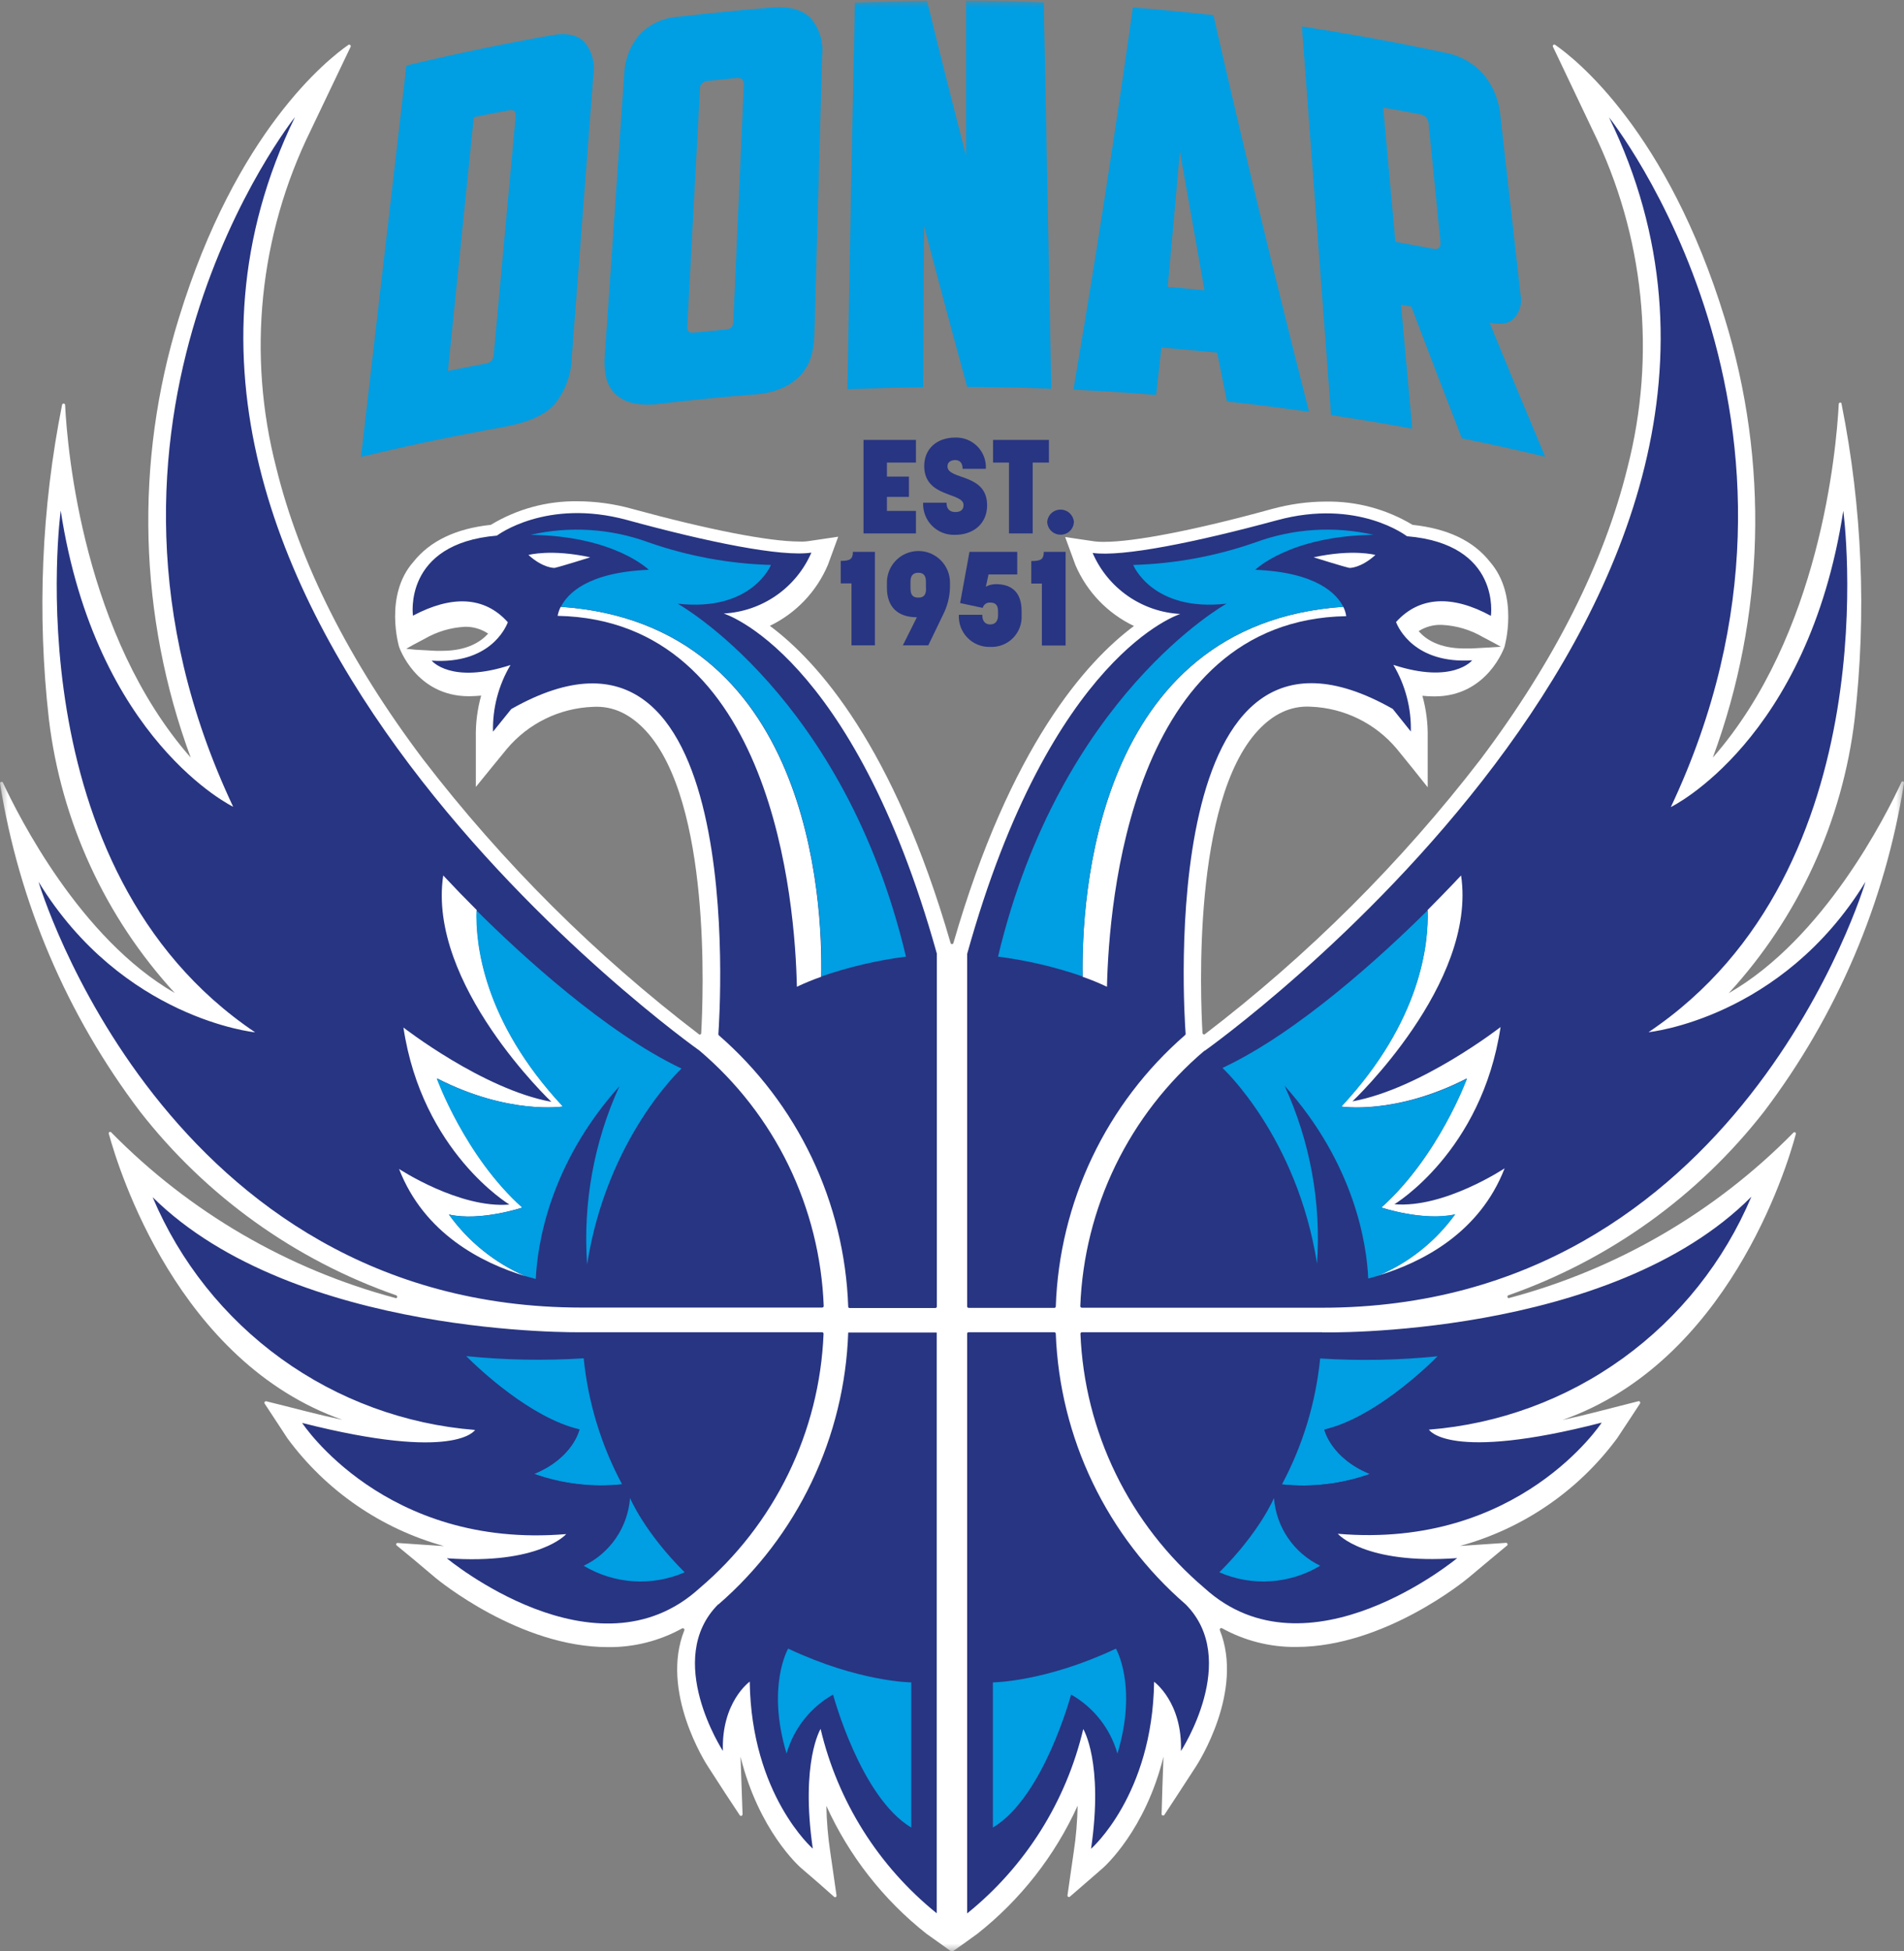 <svg width="122" height="125" viewBox="0 0 122 125" fill="none" xmlns="http://www.w3.org/2000/svg">
<rect x="0" y="0" width="122" height="125" fill="#808080" stroke="none"/>
<g clip-path="url(#clip0_4019_16)">
<mask id="mask0_4019_16" style="mask-type:luminance" maskUnits="userSpaceOnUse" x="0" y="0" width="122" height="125">
<path d="M0 0H122V125H0V0Z" fill="white"/>
</mask>
<g mask="url(#mask0_4019_16)">
<path d="M36.64 22.82C36.629 23.951 36.234 25.044 35.52 25.92C34.88 26.61 33.8 27.07 32.29 27.35C29.218 27.9 26.164 28.54 23.13 29.27L26.04 4.2C29.139 3.453 32.261 2.803 35.4 2.25C36.35 2.09 37.04 2.25 37.47 2.72C37.703 3.01 37.872 3.347 37.967 3.707C38.062 4.067 38.08 4.443 38.02 4.81L36.64 22.83V22.82ZM30.36 7.5L28.7 23.76L31.1 23.29C31.26 23.277 31.41 23.206 31.52 23.09C31.595 22.966 31.637 22.825 31.64 22.68L33.04 7.46C33.07 7.15 32.94 7.02 32.65 7.06C31.88 7.2 31.11 7.35 30.35 7.51H30.36V7.5ZM52.18 21.52C52.169 21.974 52.098 22.424 51.97 22.86C51.837 23.285 51.616 23.677 51.32 24.01C50.988 24.367 50.586 24.653 50.14 24.85C49.563 25.098 48.947 25.24 48.32 25.27C46.29 25.43 44.27 25.63 42.25 25.87C41.651 25.962 41.04 25.938 40.45 25.8C40.036 25.693 39.66 25.475 39.36 25.17C39.089 24.884 38.906 24.527 38.83 24.14C38.735 23.7 38.708 23.248 38.75 22.8L40 4.7C40.04 3.8 40.38 2.93 40.96 2.24C41.623 1.542 42.528 1.123 43.49 1.07C45.49 0.84 47.49 0.64 49.49 0.48C50.63 0.4 51.45 0.64 51.96 1.18C52.226 1.497 52.426 1.863 52.55 2.258C52.673 2.653 52.717 3.068 52.68 3.48L52.18 21.52ZM45.3 5.19C45.236 5.195 45.173 5.213 45.115 5.242C45.058 5.272 45.007 5.312 44.965 5.361C44.923 5.411 44.891 5.468 44.871 5.529C44.852 5.591 44.844 5.656 44.85 5.72L44.04 20.84C44.021 20.971 44.045 21.105 44.11 21.22C44.16 21.3 44.29 21.32 44.51 21.3L46.47 21.11C46.626 21.114 46.777 21.057 46.89 20.95C46.962 20.829 46.996 20.69 46.99 20.55L47.66 5.45C47.66 5.12 47.54 4.99 47.25 4.99L45.3 5.19ZM54.78 0.17C56.32 0.11 57.86 0.07 59.4 0.05C60.21 3.363 61.043 6.669 61.9 9.97V0.04C63.55 0.04 65.22 0.08 66.88 0.15L67.36 24.9C65.564 24.828 63.767 24.788 61.97 24.78C61.02 21.32 60.1 17.88 59.21 14.47C59.193 17.913 59.173 21.357 59.15 24.8C57.53 24.83 55.91 24.87 54.3 24.93C54.44 16.68 54.6 8.43 54.78 0.17ZM74.42 22.26L74.08 25.3C72.316 25.155 70.549 25.042 68.78 24.96C70.167 16.819 71.437 8.658 72.59 0.48C74.31 0.61 76.03 0.78 77.75 0.97C79.67 9.4 81.71 17.87 83.88 26.38C82.131 26.13 80.377 25.91 78.62 25.72L77.99 22.59L74.43 22.26H74.42ZM74.82 18.38C75.6 18.44 76.39 18.52 77.18 18.6L75.6 9.7C75.35 12.594 75.09 15.488 74.82 18.38ZM97.44 18.97C97.481 19.217 97.466 19.47 97.397 19.71C97.328 19.951 97.206 20.173 97.04 20.36C96.72 20.73 96.19 20.83 95.44 20.66C96.616 23.533 97.806 26.399 99.01 29.26C97.237 28.836 95.457 28.442 93.67 28.08C92.578 25.271 91.498 22.458 90.43 19.64L89.77 19.52L90.49 27.46C88.761 27.143 87.028 26.853 85.29 26.59L83.42 1.7C86.46 2.16 89.49 2.71 92.51 3.36C93.507 3.523 94.416 4.029 95.08 4.79C95.672 5.519 96.037 6.406 96.13 7.34L97.44 18.96V18.97ZM88.63 6.89L89.41 15.49L91.85 15.94C92.17 16 92.32 15.86 92.3 15.52L91.54 7.93C91.537 7.785 91.484 7.645 91.389 7.536C91.294 7.426 91.163 7.353 91.02 7.33C90.21 7.17 89.42 7.03 88.62 6.89H88.63Z" fill="#009EE2"/>
<path d="M96.68 83.16C96.66 83.158 96.641 83.15 96.625 83.137C96.61 83.124 96.599 83.107 96.593 83.087C96.588 83.068 96.588 83.047 96.595 83.028C96.602 83.009 96.614 82.992 96.63 82.98C103.112 80.71 108.805 76.624 113.03 71.21C117.705 65.041 120.786 57.814 122 50.17C122.005 50.158 122.006 50.144 122.005 50.131C122.004 50.118 122 50.105 121.993 50.093C121.987 50.082 121.977 50.072 121.967 50.065C121.956 50.057 121.943 50.052 121.93 50.05C121.908 50.047 121.885 50.053 121.866 50.066C121.848 50.078 121.835 50.098 121.83 50.12C120.83 52.27 116.89 60.11 110.77 63.62C115.236 58.755 118.06 52.608 118.84 46.05C119.608 39.324 119.325 32.519 118 25.88C118.002 25.855 117.995 25.83 117.98 25.81C117.96 25.795 117.935 25.788 117.91 25.79C117.888 25.789 117.867 25.796 117.85 25.81C117.84 25.819 117.832 25.83 117.827 25.842C117.822 25.854 117.82 25.867 117.82 25.88C117.66 28.87 116.62 40.7 109.75 48.53C113.093 39.486 113.36 29.591 110.51 20.38C106.84 8.42 100.97 3.78 99.63 2.86C99.613 2.854 99.594 2.853 99.576 2.856C99.559 2.86 99.542 2.868 99.529 2.881C99.515 2.893 99.506 2.909 99.501 2.926C99.496 2.944 99.495 2.962 99.5 2.98L102.06 8.36C105.355 15.064 106.143 22.726 104.28 29.96C102.78 36.04 99.62 42.33 94.86 48.65C89.768 55.263 83.83 61.18 77.2 66.25C77.185 66.26 77.168 66.265 77.15 66.265C77.132 66.265 77.115 66.26 77.1 66.25C77.087 66.243 77.075 66.234 77.066 66.221C77.057 66.209 77.052 66.195 77.05 66.18C76.92 63.87 76.39 51.36 80.6 46.8C81.56 45.77 82.67 45.19 84 45.27C85.054 45.312 86.088 45.574 87.035 46.039C87.983 46.504 88.822 47.161 89.5 47.97L90.49 49.19L91.48 50.43V47.26C91.499 46.352 91.385 45.445 91.14 44.57C91.4 44.6 91.67 44.61 91.92 44.61C95.32 44.61 96.4 41.44 96.4 41.44C96.4 41.44 97.36 38.16 95.47 35.99C94.41 34.64 92.75 33.86 90.51 33.62C88.835 32.615 86.913 32.099 84.96 32.13C83.79 32.13 82.61 32.3 81.48 32.61C76.59 33.96 72.68 34.71 70.75 34.71C70.546 34.716 70.342 34.706 70.14 34.68L69.19 34.54L68.25 34.4L68.58 35.3L68.91 36.2C69.644 37.913 70.977 39.299 72.66 40.1C69.59 42.38 64.73 47.82 61.09 60.41C61.083 60.431 61.07 60.449 61.052 60.462C61.034 60.475 61.012 60.481 60.99 60.48C60.971 60.477 60.954 60.469 60.94 60.456C60.926 60.444 60.915 60.428 60.91 60.41C57.27 47.82 52.41 42.38 49.33 40.09C51.004 39.282 52.326 37.892 53.05 36.18L53.38 35.28L53.71 34.38L52.77 34.52L51.82 34.66C51.62 34.69 51.42 34.7 51.22 34.69C49.28 34.69 45.38 33.93 40.48 32.59C39.347 32.275 38.176 32.114 37 32.11C35.045 32.084 33.122 32.607 31.45 33.62C29.2 33.86 27.55 34.66 26.49 35.99C24.59 38.14 25.57 41.43 25.57 41.43C25.57 41.43 26.63 44.6 30.05 44.6C30.3 44.6 30.56 44.58 30.83 44.56C30.585 45.435 30.471 46.342 30.49 47.25V50.41L31.49 49.18L32.48 47.97C33.159 47.163 33.999 46.507 34.946 46.044C35.893 45.581 36.926 45.321 37.98 45.28C39.32 45.2 40.42 45.78 41.38 46.81C45.58 51.37 45.06 63.85 44.93 66.19C44.929 66.207 44.923 66.223 44.913 66.236C44.903 66.25 44.889 66.26 44.874 66.267C44.858 66.273 44.841 66.275 44.825 66.272C44.808 66.269 44.792 66.261 44.78 66.25C38.145 61.186 32.207 55.268 27.12 48.65C22.36 42.34 19.2 36.05 17.7 29.96C15.828 22.732 16.608 15.072 19.9 8.37L22.47 2.99C22.476 2.971 22.476 2.951 22.471 2.932C22.466 2.913 22.455 2.896 22.44 2.883C22.425 2.871 22.407 2.863 22.387 2.86C22.367 2.858 22.348 2.861 22.33 2.87C20.99 3.8 15.13 8.42 11.46 20.38C8.61 29.591 8.877 39.486 12.22 48.53C5.37 40.73 4.32 28.93 4.17 25.92C4.163 25.9 4.151 25.883 4.134 25.87C4.117 25.858 4.096 25.851 4.075 25.851C4.054 25.851 4.033 25.858 4.016 25.87C3.999 25.883 3.987 25.9 3.98 25.92C2.657 32.546 2.371 39.336 3.13 46.05C3.912 52.605 6.735 58.748 11.2 63.61C5.12 60.11 1.2 52.3 0.18 50.12C0.167 50.103 0.15 50.091 0.13 50.085C0.11 50.078 0.088 50.078 0.068 50.085C0.048 50.092 0.031 50.105 0.019 50.121C0.007 50.139 0 50.159 0 50.18C1.217 57.817 4.298 65.037 8.97 71.2C13.2 76.624 18.905 80.714 25.4 82.98C25.415 82.988 25.428 83 25.437 83.014C25.446 83.029 25.451 83.045 25.453 83.062C25.453 83.079 25.45 83.096 25.443 83.112C25.435 83.127 25.424 83.14 25.41 83.15C25.39 83.15 25.37 83.16 25.34 83.15C18.435 81.307 12.15 77.647 7.14 72.55C7.133 72.54 7.125 72.53 7.115 72.523C7.105 72.516 7.093 72.511 7.081 72.508C7.069 72.505 7.057 72.505 7.044 72.507C7.032 72.509 7.021 72.513 7.01 72.52C6.999 72.527 6.99 72.535 6.983 72.545C6.976 72.555 6.971 72.567 6.968 72.579C6.965 72.591 6.965 72.603 6.967 72.616C6.969 72.628 6.973 72.639 6.98 72.65C7.6 74.91 11.4 87.25 21.94 90.95C21.18 90.79 20.423 90.613 19.67 90.42L18.25 90.06L17.05 89.76C17.033 89.758 17.015 89.762 17 89.769C16.984 89.776 16.97 89.787 16.96 89.802C16.95 89.816 16.944 89.832 16.942 89.849C16.94 89.867 16.943 89.884 16.95 89.9L17.62 90.92L18.42 92.14C20.895 95.5 24.427 97.93 28.45 99.04L26.95 98.94L25.49 98.84C25.47 98.837 25.45 98.841 25.432 98.85C25.415 98.859 25.4 98.873 25.39 98.89C25.383 98.909 25.382 98.93 25.388 98.95C25.393 98.969 25.404 98.987 25.42 99L26.56 99.94L27.9 101.07C28.12 101.25 33.31 105.51 38.95 105.51C40.614 105.53 42.254 105.116 43.71 104.31C43.723 104.304 43.737 104.3 43.752 104.3C43.766 104.299 43.781 104.302 43.794 104.308C43.807 104.313 43.819 104.322 43.829 104.333C43.839 104.343 43.846 104.356 43.85 104.37C43.856 104.39 43.856 104.41 43.85 104.43C42.28 108.34 45.22 112.95 45.37 113.17L46.47 114.87L47.4 116.28C47.412 116.298 47.429 116.313 47.45 116.32C47.468 116.325 47.487 116.324 47.504 116.319C47.522 116.314 47.538 116.304 47.55 116.29C47.567 116.274 47.577 116.253 47.58 116.23L47.52 114.53L47.45 112.53C48.61 117.24 51.2 119.55 51.33 119.66L52.49 120.66L53.45 121.51C53.465 121.521 53.482 121.528 53.5 121.53C53.521 121.534 53.542 121.53 53.56 121.52C53.573 121.509 53.584 121.496 53.59 121.48C53.599 121.462 53.603 121.441 53.6 121.42L53.42 120.16L53.2 118.64C53.052 117.66 52.968 116.671 52.95 115.68C54.403 118.882 56.601 121.69 59.36 123.87L60.26 124.51L60.83 124.92L61 125.04L61.16 124.92L61.73 124.52L62.63 123.87C65.393 121.687 67.594 118.876 69.05 115.67C69.03 116.66 68.95 117.65 68.8 118.63L68.58 120.15L68.4 121.41C68.397 121.431 68.4 121.452 68.41 121.47C68.42 121.487 68.434 121.501 68.452 121.51C68.47 121.519 68.49 121.523 68.51 121.52C68.525 121.516 68.538 121.51 68.55 121.5L69.52 120.66L70.67 119.66C70.8 119.54 73.39 117.23 74.55 112.53L74.48 114.53L74.43 116.22C74.434 116.238 74.442 116.255 74.454 116.268C74.467 116.281 74.482 116.291 74.5 116.296C74.517 116.302 74.536 116.302 74.554 116.297C74.571 116.293 74.587 116.283 74.6 116.27L75.53 114.85L76.63 113.16C76.78 112.93 79.73 108.33 78.16 104.42C78.154 104.4 78.154 104.38 78.16 104.36C78.164 104.346 78.171 104.333 78.181 104.323C78.191 104.312 78.203 104.303 78.216 104.298C78.23 104.292 78.244 104.289 78.258 104.29C78.273 104.29 78.287 104.294 78.3 104.3C79.756 105.106 81.396 105.52 83.06 105.5C88.69 105.5 93.89 101.24 94.1 101.06L95.45 99.93L96.58 98.99C96.591 98.976 96.597 98.959 96.6 98.941C96.602 98.924 96.599 98.906 96.592 98.889C96.585 98.873 96.573 98.859 96.559 98.849C96.545 98.838 96.528 98.832 96.51 98.83L95.04 98.93L93.55 99.03C97.586 97.926 101.134 95.496 103.62 92.13L104.42 90.92L105.09 89.9C105.097 89.884 105.1 89.866 105.098 89.849C105.097 89.831 105.09 89.814 105.08 89.8C105.071 89.783 105.057 89.769 105.04 89.76C105.02 89.754 105 89.754 104.98 89.76L103.8 90.06L102.39 90.42C101.637 90.616 100.88 90.796 100.12 90.96C110.66 87.26 114.47 74.91 115.07 72.64C115.074 72.621 115.072 72.602 115.065 72.584C115.058 72.566 115.046 72.551 115.03 72.54C115.012 72.531 114.991 72.527 114.97 72.53C114.952 72.532 114.935 72.539 114.92 72.55C109.901 77.651 103.606 81.312 96.69 83.15L96.68 83.16ZM92.4 40.03C93.316 40.075 94.207 40.339 95 40.8L95.72 41.18L96.17 41.43L95.54 41.47L94.26 41.54H93.84C92.21 41.54 91.35 40.95 90.9 40.43C91.347 40.145 91.871 40.005 92.4 40.03ZM28.34 41.69H27.91L26.63 41.62L26.03 41.56L26.47 41.31L27.19 40.93C27.988 40.463 28.887 40.195 29.81 40.15C30.333 40.144 30.846 40.297 31.28 40.59C30.82 41.09 29.96 41.69 28.34 41.69Z" fill="white"/>
<path d="M34 35.55C34 35.55 35.44 35.15 37.96 35.7C37.96 35.7 36.06 36.3 35.67 36.38C35.67 36.38 34.96 36.41 34.01 35.55H34Z" fill="white"/>
<path d="M2.47 56.49C2.47 56.49 10.54 83.76 37.28 83.76H52.68C52.706 83.76 52.732 83.749 52.751 83.731C52.769 83.712 52.78 83.686 52.78 83.66C52.661 80.53 51.892 77.459 50.522 74.642C49.151 71.826 47.209 69.325 44.82 67.3C44.82 67.3 3.89 38.37 18.9 7.5C18.9 7.5 3.32 27.04 14.94 51.68C14.94 51.68 6.15 47.44 3.89 32.71C3.89 32.71 0.77 55.65 16.35 66.13C16.35 66.13 7.85 65.28 2.47 56.49ZM52.77 85.44C52.77 85.413 52.759 85.388 52.741 85.369C52.722 85.35 52.697 85.34 52.67 85.34H37.28C37.28 85.34 18.89 85.69 9.78 76.69C11.528 80.829 14.379 84.408 18.022 87.038C21.666 89.667 25.961 91.245 30.44 91.6C30.44 91.6 29.24 93.66 19.36 91.15C19.36 91.15 24.66 99.25 36.28 98.27C36.28 98.27 34.58 100.25 28.63 99.82C28.63 99.82 38.2 107.77 44.82 101.74C47.2 99.721 49.136 97.229 50.504 94.424C51.873 91.618 52.644 88.559 52.77 85.44ZM77.17 67.31C74.784 69.337 72.845 71.839 71.476 74.655C70.108 77.471 69.34 80.541 69.22 83.67C69.22 83.697 69.231 83.722 69.249 83.741C69.268 83.76 69.293 83.77 69.32 83.77H84.72C111.46 83.77 119.53 56.49 119.53 56.49C114.15 65.27 105.63 66.12 105.63 66.12C121.23 55.65 118.11 32.72 118.11 32.72C115.84 47.45 107.06 51.7 107.06 51.7C118.68 27.04 103.1 7.52 103.1 7.52C118.11 38.37 77.18 67.32 77.18 67.32V67.31H77.17ZM75.97 66.22C75.87 64.95 73.98 36.76 89.24 45.41L90.4 46.86C90.436 45.36 90.047 43.88 89.28 42.59C93.1 43.84 94.33 42.3 94.33 42.3C90.63 42.53 89.6 40.22 89.45 39.85C90.95 38.18 93.07 38.11 95.53 39.45C95.53 39.45 96.2 34.85 90.15 34.35C90.15 34.35 87.01 31.91 81.81 33.33C76.61 34.74 71.91 35.69 70.01 35.42C70.49 36.53 71.271 37.484 72.263 38.175C73.256 38.866 74.422 39.266 75.63 39.33C75.63 39.33 67.33 41.85 61.97 61.11V83.69C61.971 83.708 61.977 83.725 61.988 83.739C61.998 83.753 62.013 83.764 62.03 83.77C62.039 83.775 62.05 83.778 62.06 83.78H67.56C67.572 83.78 67.584 83.778 67.594 83.773C67.605 83.769 67.615 83.762 67.624 83.754C67.632 83.745 67.639 83.735 67.643 83.724C67.648 83.713 67.65 83.702 67.65 83.69C67.763 80.38 68.556 77.128 69.981 74.138C71.405 71.148 73.43 68.483 75.93 66.31C75.943 66.301 75.954 66.289 75.961 66.275C75.968 66.261 75.971 66.246 75.97 66.23V66.22ZM84.72 85.34H69.32C69.295 85.343 69.272 85.354 69.256 85.373C69.239 85.391 69.23 85.415 69.23 85.44C69.357 88.557 70.129 91.614 71.498 94.418C72.866 97.222 74.801 99.712 77.18 101.73C83.8 107.75 93.37 99.81 93.37 99.81C87.42 100.24 85.72 98.25 85.72 98.25C97.33 99.25 102.63 91.13 102.63 91.13C92.77 93.67 91.56 91.58 91.56 91.58C96.04 91.224 100.336 89.645 103.98 87.013C107.623 84.382 110.473 80.801 112.22 76.66C103.16 85.76 84.72 85.35 84.72 85.35V85.34ZM46.02 102.77C42.5 106.3 46.32 112.16 46.32 112.16C46.22 109.02 48.04 107.72 48.04 107.72C48.14 114.99 52.08 118.42 52.08 118.42C51.28 112.87 52.58 110.75 52.58 110.75C53.679 115.404 56.297 119.559 60.02 122.56V85.36H54.35C54.236 88.68 53.438 91.94 52.006 94.938C50.575 97.935 48.54 100.605 46.03 102.78V102.77H46.02ZM67.56 85.34H62.06C62.048 85.34 62.036 85.342 62.026 85.347C62.015 85.351 62.005 85.358 61.996 85.366C61.988 85.375 61.981 85.385 61.977 85.396C61.972 85.406 61.97 85.418 61.97 85.43V122.57C65.693 119.569 68.311 115.414 69.41 110.76C69.41 110.76 70.72 112.88 69.91 118.43C69.91 118.43 73.85 115 73.95 107.73C73.95 107.73 75.77 109.04 75.67 112.17C75.67 112.17 79.5 106.31 75.97 102.77C73.47 100.606 71.441 97.951 70.01 94.969C68.578 91.988 67.775 88.745 67.65 85.44C67.65 85.413 67.639 85.388 67.621 85.369C67.602 85.35 67.576 85.34 67.55 85.34H67.56ZM60.03 61.09C54.64 41.8 46.37 39.3 46.37 39.3C47.577 39.237 48.742 38.838 49.734 38.149C50.727 37.46 51.508 36.508 51.99 35.4C50.09 35.69 45.36 34.73 40.18 33.31C35 31.9 31.84 34.31 31.84 34.31C25.8 34.82 26.46 39.44 26.46 39.44C28.92 38.13 31.04 38.18 32.54 39.86C32.4 40.23 31.37 42.56 27.66 42.32C27.66 42.32 28.89 43.85 32.71 42.6C31.942 43.89 31.554 45.37 31.59 46.87L32.76 45.42C48 36.78 46.12 64.97 46.03 66.24C46.029 66.255 46.031 66.269 46.036 66.283C46.041 66.297 46.049 66.31 46.06 66.32C48.56 68.493 50.587 71.158 52.013 74.148C53.439 77.138 54.235 80.389 54.35 83.7C54.35 83.724 54.359 83.747 54.376 83.764C54.393 83.781 54.416 83.79 54.44 83.79H59.93C59.956 83.79 59.982 83.779 60.001 83.761C60.019 83.742 60.03 83.716 60.03 83.69V61.1V61.09Z" fill="#283582"/>
<path d="M88.13 35.55C88.13 35.55 86.7 35.15 84.17 35.7C84.17 35.7 86.08 36.3 86.47 36.38C86.47 36.38 87.18 36.41 88.13 35.55ZM70.93 63.21C70.421 62.97 69.901 62.756 69.37 62.57C69.29 57.73 70.07 39.97 86.07 38.87C86.17 39.07 86.23 39.26 86.26 39.47C72.44 39.72 71.05 57.87 70.93 63.21ZM93.22 77.8C91.2 78.25 88.51 77.35 88.51 77.35C92.18 74.06 93.99 69.08 93.99 69.08C89.39 71.44 85.94 70.88 85.94 70.88C91.08 65.37 91.54 60.39 91.47 58.3C92.81 56.95 93.62 56.08 93.62 56.08C94.65 63.01 86.66 70.55 86.66 70.55C91.06 69.75 96.15 65.79 96.15 65.79C94.95 73.78 89.35 77.14 89.35 77.14C92.55 77.41 96.41 74.84 96.41 74.84C94.81 78.97 91.14 80.86 88.31 81.71C90.271 80.877 91.969 79.525 93.22 77.8ZM33.86 35.55C33.86 35.55 35.3 35.15 37.82 35.7C37.82 35.7 35.92 36.3 35.53 36.38C35.53 36.38 34.81 36.41 33.86 35.55ZM51.06 63.21C51.569 62.97 52.089 62.756 52.62 62.57C52.72 57.73 51.93 39.97 35.93 38.87C35.83 39.06 35.77 39.25 35.73 39.45C49.55 39.72 50.95 57.87 51.06 63.21ZM28.77 77.8C30.8 78.25 33.48 77.35 33.48 77.35C29.81 74.06 28.01 69.08 28.01 69.08C32.61 71.44 36.08 70.88 36.08 70.88C30.94 65.37 30.48 60.39 30.55 58.3C29.82 57.573 29.103 56.833 28.4 56.08C27.36 63.04 35.33 70.58 35.33 70.58C30.94 69.78 25.85 65.82 25.85 65.82C27.05 73.8 32.64 77.16 32.64 77.16C29.44 77.43 25.57 74.88 25.57 74.88C27.17 79.01 30.85 80.9 33.67 81.75C31.708 80.903 30.014 79.537 28.77 77.8Z" fill="white"/>
<path d="M84.6 100.3C83.768 99.901 83.055 99.29 82.534 98.528C82.012 97.766 81.701 96.88 81.63 95.96C81.63 95.96 80.73 98.13 78.13 100.72C79.163 101.169 80.287 101.365 81.411 101.292C82.534 101.219 83.624 100.879 84.59 100.3H84.6ZM87.78 94.42C85.98 95.06 84.05 95.29 82.14 95.09C83.477 92.586 84.31 89.844 84.59 87.02C87.1 87.18 89.618 87.133 92.12 86.88C91.3 87.7 87.99 90.84 84.86 91.57C84.86 91.59 85.28 93.4 87.78 94.42ZM37.4 100.3C38.233 99.902 38.946 99.291 39.468 98.529C39.989 97.767 40.3 96.881 40.37 95.96C40.37 95.96 41.27 98.13 43.87 100.72C42.836 101.169 41.709 101.365 40.584 101.292C39.459 101.219 38.368 100.879 37.4 100.3ZM71.5 105.6C71.5 105.6 72.91 108 71.6 112.33C71.144 110.729 70.077 109.372 68.63 108.55C68.63 108.55 66.88 115.12 63.62 117.07V107.77C63.62 107.77 66.96 107.75 71.5 105.61V105.6ZM69.37 62.55C67.612 61.941 65.796 61.515 63.95 61.28C67.92 44.58 78.59 38.67 78.59 38.67C73.83 39.21 72.61 36.19 72.61 36.19C75.282 36.113 77.927 35.624 80.45 34.74C82.871 33.853 85.496 33.687 88.01 34.26C82.63 34.33 80.43 36.5 80.43 36.5C84.38 36.66 85.66 38.05 86.07 38.87C70.07 39.96 69.29 57.71 69.37 62.55ZM88.51 77.35C92.18 74.07 94 69.1 94 69.1C89.4 71.45 85.95 70.89 85.95 70.89C91.09 65.38 91.55 60.4 91.48 58.31C88.57 61.2 83.18 66.14 78.33 68.41C78.33 68.41 83.11 72.81 84.39 80.95C84.662 77.036 83.947 73.116 82.31 69.55C86.84 74.61 87.58 79.78 87.67 81.9L88.32 81.72C90.291 80.88 91.996 79.518 93.25 77.78C91.21 78.24 88.52 77.36 88.52 77.36L88.51 77.35ZM50.5 105.61C50.5 105.61 49.1 108.01 50.4 112.33C50.859 110.728 51.929 109.37 53.38 108.55C53.38 108.55 55.13 115.12 58.39 117.07V107.77C58.39 107.77 55.05 107.75 50.51 105.61H50.5ZM52.63 62.55C54.388 61.941 56.204 61.516 58.05 61.28C54.09 44.58 43.42 38.67 43.42 38.67C48.18 39.21 49.4 36.19 49.4 36.19C46.724 36.114 44.076 35.625 41.55 34.74C39.132 33.855 36.51 33.688 34 34.26C39.38 34.33 41.57 36.5 41.57 36.5C37.62 36.66 36.35 38.05 35.94 38.87C51.94 39.96 52.72 57.71 52.64 62.55H52.63ZM30.53 58.3C30.46 60.4 30.92 65.37 36.06 70.88C36.06 70.88 32.61 71.43 27.98 69.08C27.98 69.08 29.78 74.07 33.46 77.36C33.46 77.36 30.77 78.26 28.76 77.8C30.01 79.54 31.711 80.906 33.68 81.75L34.33 81.93C34.43 79.81 35.16 74.63 39.69 69.58C38.056 73.154 37.344 77.08 37.62 81C38.89 72.86 43.67 68.45 43.67 68.45C38.82 66.15 33.44 61.21 30.53 58.32V58.3ZM34.22 94.41C36.02 95.05 37.95 95.28 39.86 95.08C38.519 92.577 37.683 89.835 37.4 87.01C34.89 87.17 32.372 87.123 29.87 86.87C30.69 87.69 34.01 90.83 37.13 91.56C37.13 91.58 36.72 93.39 34.22 94.41Z" fill="#009EE2"/>
<path d="M82.14 95.09C84.046 95.292 85.974 95.063 87.78 94.42C85.28 93.4 84.86 91.59 84.86 91.59C88 90.86 91.3 87.72 92.12 86.9C92.788 86.84 93.455 86.767 94.12 86.68C94.12 86.68 90.56 90.71 85.98 91.68C85.98 91.68 86.58 93.73 90.38 94.03C90.38 94.03 87.13 96.96 81.64 95.96C81.63 95.94 81.84 95.64 82.14 95.09ZM39.86 95.09C37.953 95.292 36.026 95.063 34.22 94.42C36.72 93.4 37.12 91.59 37.12 91.59C33.99 90.86 30.69 87.72 29.87 86.9C29.202 86.84 28.535 86.766 27.87 86.68C27.87 86.68 31.43 90.71 36.02 91.68C36.02 91.68 35.42 93.73 31.62 94.03C31.62 94.03 34.87 96.96 40.36 95.96C40.36 95.94 40.15 95.64 39.86 95.09ZM56.83 29.63V30.53H58.24V31.83H56.83V32.73H58.69V34.17H55.33V28.18H58.69V29.63H56.83ZM63.17 30.03H61.68C61.68 29.59 61.43 29.47 61.21 29.47C60.98 29.47 60.71 29.57 60.71 29.87C60.71 30.77 63.25 30.29 63.25 32.37C63.25 33.52 62.4 34.26 61.2 34.26C60.927 34.271 60.654 34.226 60.4 34.126C60.145 34.027 59.914 33.875 59.721 33.681C59.529 33.488 59.378 33.256 59.28 33.001C59.181 32.746 59.137 32.473 59.15 32.2H60.65C60.65 32.7 60.96 32.8 61.21 32.8C61.45 32.8 61.74 32.73 61.74 32.35C61.74 31.52 59.22 31.9 59.22 29.85C59.22 28.75 60.03 28.03 61.2 28.03C61.464 28.02 61.727 28.065 61.973 28.162C62.218 28.26 62.441 28.407 62.626 28.595C62.812 28.784 62.956 29.008 63.049 29.255C63.143 29.502 63.184 29.766 63.17 30.03ZM66.17 29.63V34.17H64.65V29.63H63.63V28.18H67.21V29.63H66.17ZM67.95 34.25C67.726 34.25 67.512 34.162 67.353 34.005C67.193 33.847 67.103 33.634 67.1 33.41C67.123 33.199 67.223 33.004 67.381 32.863C67.538 32.721 67.743 32.643 67.955 32.643C68.167 32.643 68.372 32.721 68.529 32.863C68.687 33.004 68.787 33.199 68.81 33.41C68.81 33.522 68.788 33.633 68.744 33.736C68.701 33.839 68.637 33.933 68.557 34.011C68.477 34.089 68.382 34.151 68.278 34.192C68.173 34.233 68.062 34.253 67.95 34.25ZM54.65 35.35H56.06V41.34H54.56V37.37H53.87V35.93C54.48 35.93 54.65 35.81 54.65 35.34V35.35ZM57.85 41.34L58.75 39.54C57.52 39.54 56.83 38.88 56.83 37.65V37.31C56.831 36.911 56.951 36.521 57.173 36.19C57.396 35.858 57.712 35.601 58.081 35.449C58.45 35.297 58.856 35.258 59.247 35.336C59.639 35.415 59.998 35.607 60.28 35.89C60.66 36.27 60.87 36.78 60.87 37.31V37.63C60.855 38.243 60.701 38.845 60.42 39.39L59.48 41.34H57.86H57.85ZM59.33 37.7V37.26C59.33 36.75 59.05 36.69 58.84 36.69C58.64 36.69 58.34 36.75 58.34 37.26V37.7C58.34 38.22 58.6 38.28 58.84 38.28C59.08 38.28 59.34 38.22 59.34 37.7H59.33ZM63.45 40C63.66 40 63.95 39.9 63.95 39.42V39.15C63.95 38.7 63.72 38.6 63.45 38.6C63.343 38.59 63.235 38.618 63.147 38.681C63.059 38.743 62.996 38.835 62.97 38.94L61.52 38.63L62.12 35.35H65.18V36.8H63.34L63.17 37.58C63.37 37.47 63.59 37.42 63.81 37.42C64.82 37.42 65.46 37.93 65.46 39.15V39.42C65.474 39.687 65.432 39.955 65.337 40.205C65.242 40.455 65.095 40.682 64.907 40.873C64.719 41.063 64.493 41.212 64.243 41.309C63.994 41.407 63.727 41.452 63.46 41.44C63.189 41.45 62.918 41.404 62.666 41.303C62.413 41.203 62.185 41.051 61.995 40.857C61.804 40.663 61.657 40.431 61.561 40.177C61.466 39.923 61.425 39.651 61.44 39.38H62.94C62.94 39.91 63.24 40 63.45 40ZM66.88 35.35H68.28V41.35H66.76V37.38H66.08V35.94C66.71 35.94 66.88 35.82 66.88 35.35Z" fill="#283582"/>
</g>
</g>
<defs>
<clipPath id="clip0_4019_16">
<rect width="122" height="125" fill="white"/>
</clipPath>
</defs>
</svg>

